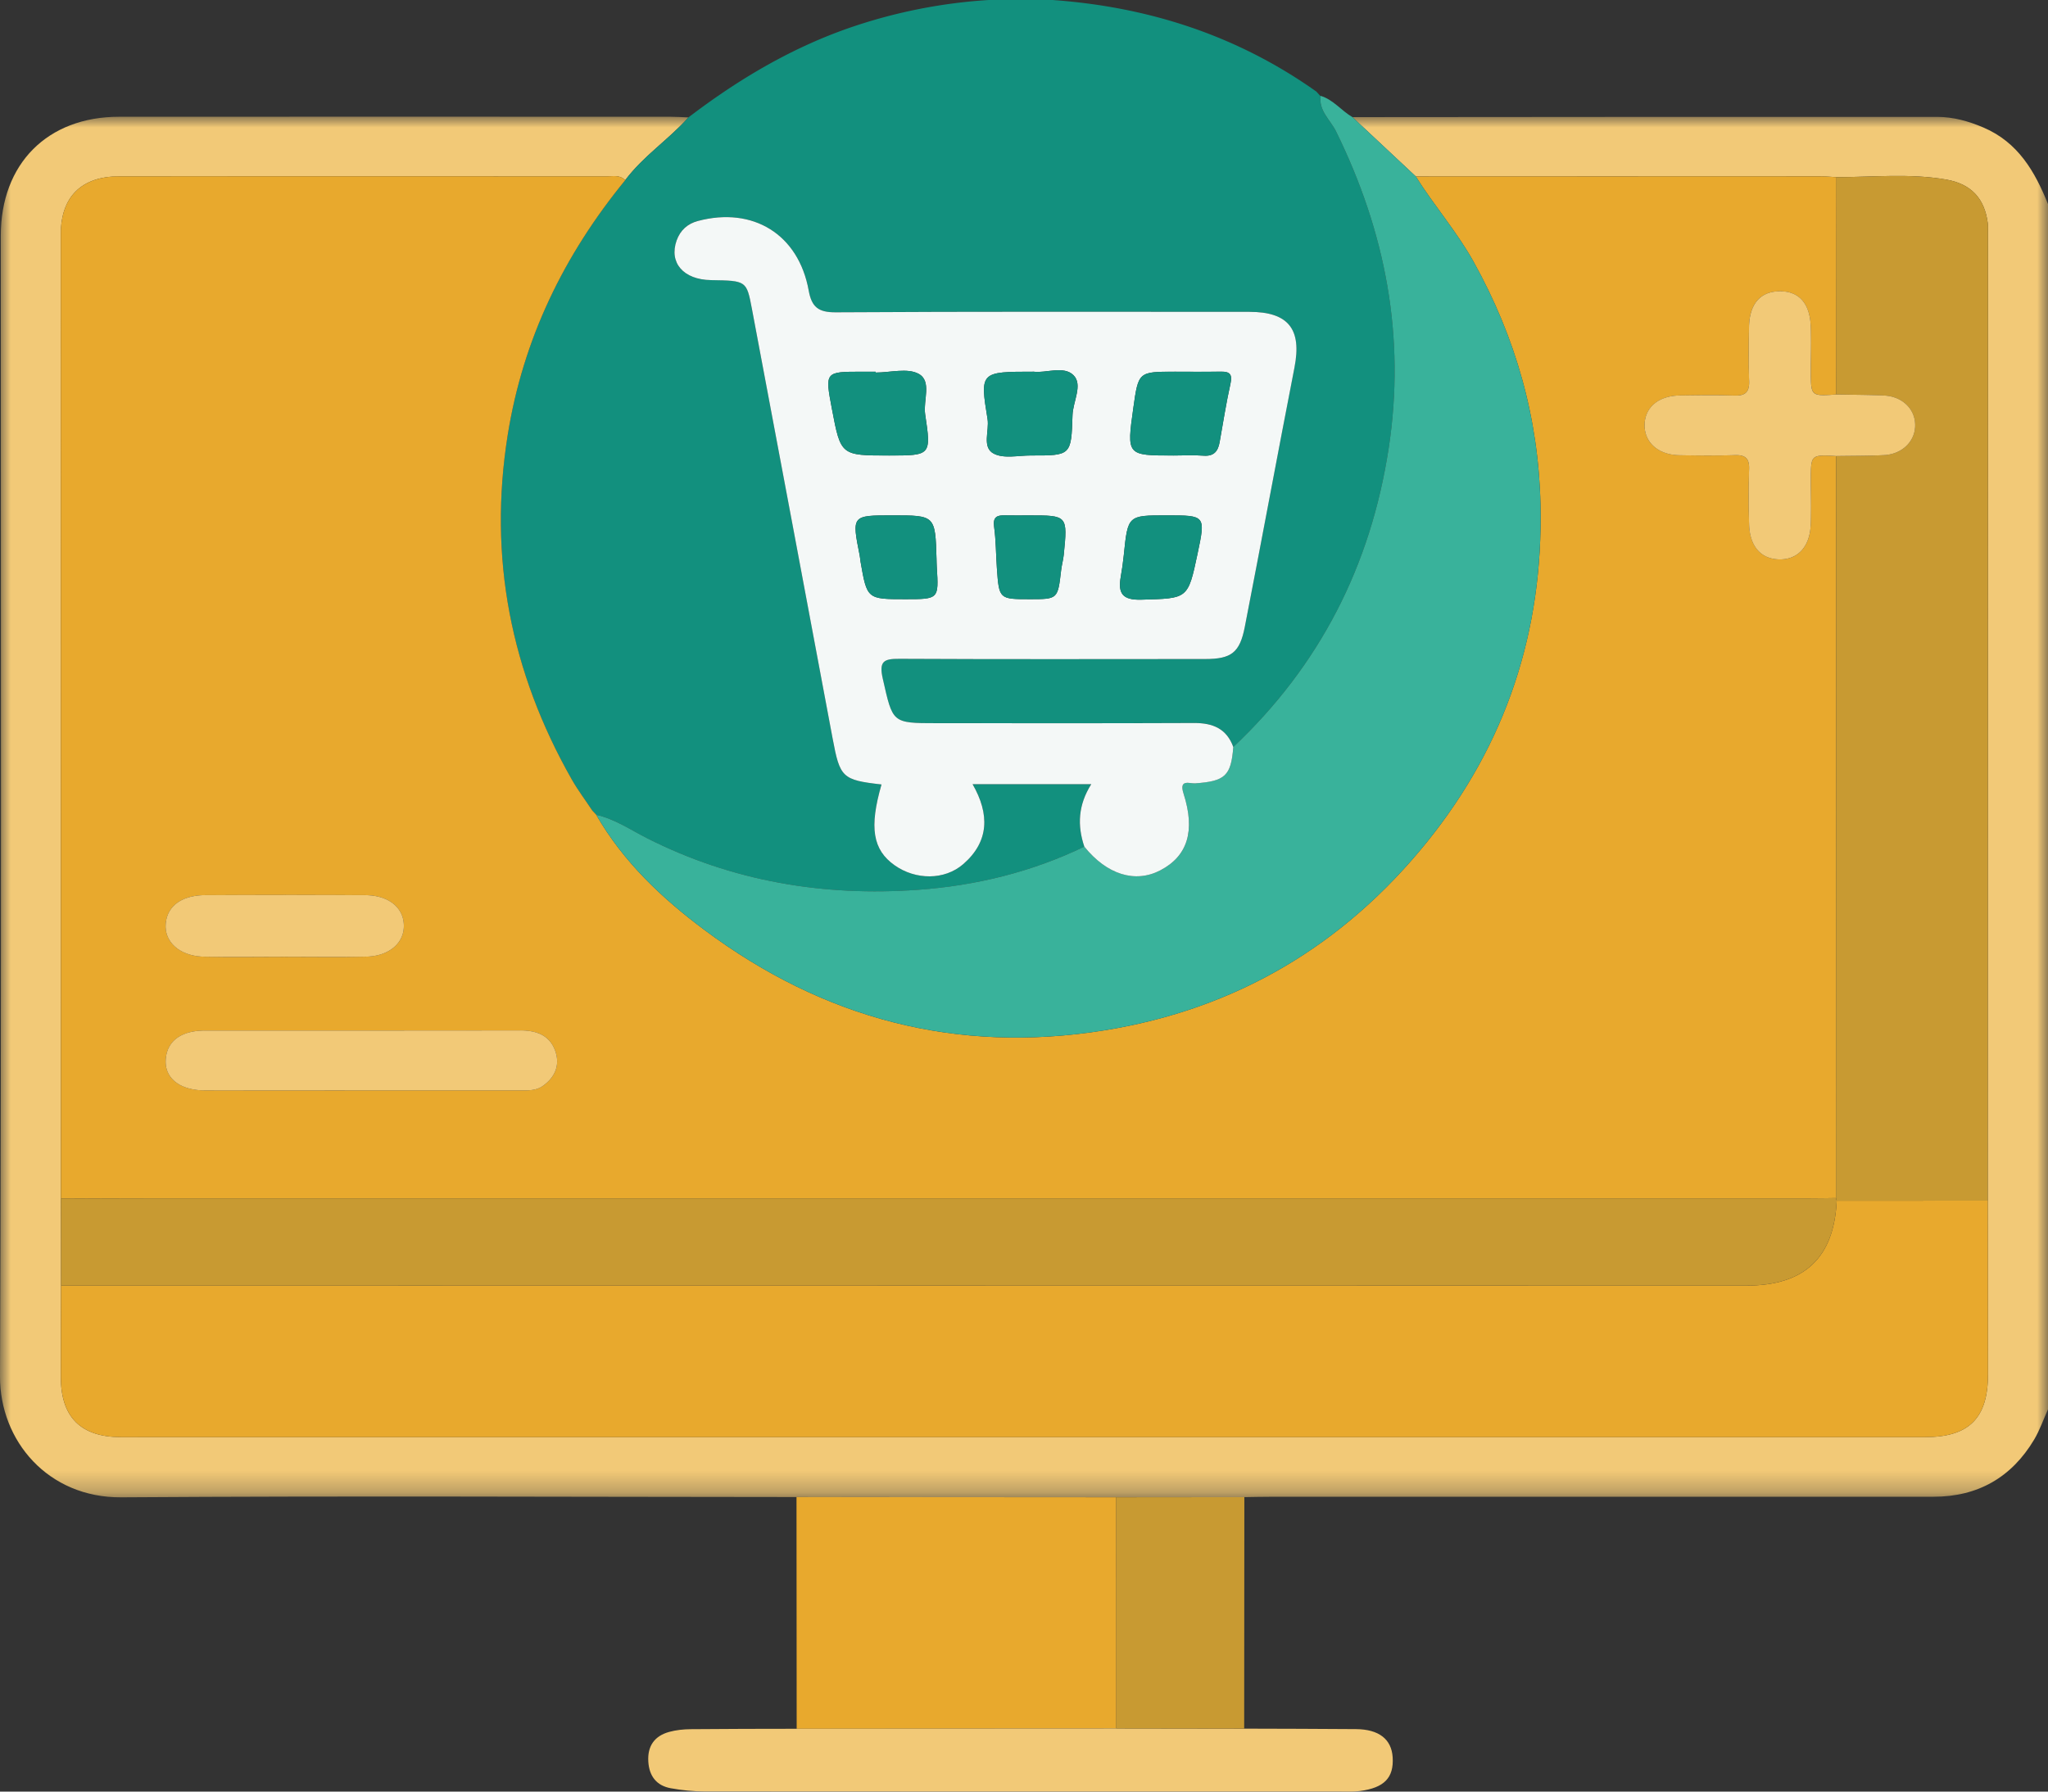 <svg width="96" height="84" viewBox="0 0 96 84" xmlns="http://www.w3.org/2000/svg" xmlns:xlink="http://www.w3.org/1999/xlink">
    <rect x="0" y="0" width="96" height="84" fill="#333333" stroke="none"/>
    <defs>
        <path id="zx4jk7cuia" d="M0 0h96v64.732H0z"/>
    </defs>
    <g fill="none" fill-rule="evenodd">
        <g transform="translate(0 5.471)">
            <mask id="8wfifv6w5b" fill="#fff">
                <use xlink:href="#zx4jk7cuia"/>
            </mask>
            <path d="M37.336 64.719c-10.552-.005-21.104-.057-31.654.013-3.43.023-5.694-2.647-5.682-5.677.074-17.826.036-35.652.037-53.478C.037 2.208 2.222.005 5.58.003c8.616-.006 17.233-.002 25.848 0 .28 0 .561.02.842.031-.93 1.041-2.123 1.818-2.966 2.946-.25-.268-.58-.182-.882-.182-7.613-.004-15.226-.005-22.838 0-1.764 0-2.733.959-2.733 2.707-.002 15.075.002 30.15.005 45.225l.006 4.065c-.005 1.434-.014 2.867-.01 4.301.001 1.876.936 2.81 2.817 2.813 2.403.005 4.807.001 7.21.001h77.348c2.072 0 2.962-.887 2.96-2.954 0-2.71-.006-5.423-.01-8.133l.012-45.454c0-.125.004-.25-.012-.374-.15-1.168-.779-1.844-1.958-2.049-1.704-.295-3.421-.113-5.134-.11-.248-.013-.497-.04-.746-.04-6.324 0-12.648.003-18.973.005L63.395.02C72.533.013 81.672.004 90.811.009c.747.002 1.465.2 2.165.5C94.6 1.204 95.387 2.572 96 4.099v56.506c-.214.475-.386.976-.65 1.421-1.06 1.775-2.639 2.679-4.716 2.679-10.363.002-20.726 0-31.088.002-.406 0-.812.01-1.217.016l-6.005.007-14.988-.01" fill="#F2C977" mask="url(#8wfifv6w5b)"/>
        </g>
        <path d="M46.328 0h3.007c4.51.321 8.664 1.666 12.37 4.294l.198.219.001-.018c-.1.703.46 1.129.726 1.671 2.315 4.71 3.267 9.623 2.463 14.86-.845 5.502-3.229 10.175-7.282 13.999-.311-.865-.963-1.13-1.836-1.127-4.027.017-8.055.007-12.082.007-2.094 0-2.042-.011-2.512-2.078-.187-.825.04-.943.781-.94 4.777.024 9.554.015 14.33.011 1.223 0 1.623-.298 1.856-1.502.79-4.054 1.542-8.115 2.33-12.169.35-1.795-.281-2.606-2.115-2.606-6.462-.001-12.924-.018-19.388.022-.822.004-1.128-.253-1.268-1.026-.475-2.625-2.601-3.946-5.195-3.257a1.383 1.383 0 0 0-.993.91c-.372 1.046.312 1.842 1.612 1.862 1.659.027 1.665.025 1.914 1.347 1.265 6.714 2.529 13.429 3.784 20.144.342 1.832.447 1.948 2.292 2.156-.584 2.02-.414 3.062.617 3.79.975.69 2.333.711 3.218-.058 1.215-1.056 1.24-2.343.434-3.745h5.564c-.619.978-.66 1.94-.325 2.929-2.46 1.188-5.09 1.828-7.784 2.023-4.44.321-8.722-.392-12.734-2.429-.772-.39-1.496-.894-2.36-1.084l.008.004c-.064-.067-.127-.134-.192-.2-.323-.49-.68-.96-.97-1.47-2.855-5.035-3.913-10.396-2.999-16.139.72-4.505 2.637-8.44 5.506-11.948.844-1.129 2.036-1.906 2.966-2.947 2.38-1.815 4.93-3.326 7.786-4.281A24.73 24.73 0 0 1 46.328.001" fill="#12907E"/>
        <path d="m37.336 70.19 14.988.01.003 10.84-14.983.015-.008-10.865" fill="#E8A92D"/>
        <path d="M37.343 81.055c4.995-.004 9.99-.01 14.984-.015l5.994.009c1.748.006 3.497.007 5.245.022 1.07.009 1.66.471 1.715 1.316.061.961-.39 1.437-1.538 1.586-.308.04-.624.024-.936.024-9.93 0-19.86.003-29.79-.006-.527 0-1.06-.054-1.579-.149-.665-.122-1.007-.57-1.048-1.247-.045-.725.284-1.202.977-1.393.325-.09.673-.125 1.012-.128 1.654-.017 3.31-.015 4.964-.019" fill="#F2C977"/>
        <path d="m58.32 81.048-5.993-.008-.003-10.84 6.005-.006-.008 10.854" fill="#C89A32"/>
        <path d="M13.323 44.86c1.279 0 2.56.02 3.838-.007 1.059-.022 1.76-.612 1.77-1.418.012-.869-.7-1.46-1.813-1.466-2.496-.01-4.993-.008-7.49 0-1.143.003-1.835.542-1.864 1.415-.026.831.71 1.452 1.814 1.471 1.248.024 2.497.006 3.745.005m3.655 6.264c2.461 0 4.925.002 7.387-.001.372 0 .745.028 1.08-.209.58-.41.811-.975.587-1.628-.257-.742-.878-.976-1.638-.974-4.925.008-9.85.002-14.776.005-1.151 0-1.814.509-1.852 1.4-.036.846.676 1.403 1.823 1.406 2.463.006 4.926.002 7.389.001M29.304 8.452c-2.869 3.508-4.787 7.443-5.506 11.948-.914 5.743.144 11.104 3 16.139.29.51.646.98.97 1.47l.191.2-.009-.004c1.263 2.2 3.077 3.909 5.075 5.399 5.577 4.162 11.814 5.819 18.735 4.706 6.183-.995 11.215-3.986 15.126-8.828 3.718-4.606 5.458-9.9 5.325-15.83-.093-4.067-1.165-7.83-3.134-11.374-.788-1.42-1.857-2.638-2.711-4.005 6.325-.003 12.65-.005 18.973-.005.249 0 .498.026.745.04l-.007 10.188c-1.19.08-1.19.08-1.193-1.083 0-.718.025-1.436-.008-2.152-.052-1.093-.597-1.643-1.529-1.602-.86.036-1.344.618-1.362 1.673-.015.842-.028 1.684.006 2.524.02.54-.192.709-.71.69-.842-.03-1.686-.015-2.53-.005-1.002.012-1.646.55-1.662 1.374-.015.826.634 1.41 1.623 1.428.874.017 1.75.024 2.622-.002.485-.015.67.158.655.646-.026.872-.03 1.746.001 2.618.036 1.034.57 1.615 1.429 1.623.85.01 1.409-.583 1.457-1.603.033-.715.008-1.433.008-2.15.002-1.158.002-1.158 1.19-1.092l-.014 34.79c-.407.005-.812.014-1.218.014H7.259c-1.467 0-2.935.009-4.403.014-.003-15.075-.006-30.15-.006-45.225 0-1.747.97-2.706 2.734-2.708 7.613-.004 15.225-.002 22.839.001.301 0 .631-.086.881.183M93.177 56.294c.004 2.71.01 5.422.01 8.133.002 2.067-.888 2.954-2.96 2.954H12.88c-2.403 0-4.807.004-7.21 0-1.881-.004-2.816-.937-2.818-2.814-.003-1.433.006-2.867.01-4.3l79.01.009c2.712 0 4.098-1.307 4.224-3.978l7.082-.004" fill="#E8A92D"/>
        <path d="M66.366 8.273c.855 1.367 1.923 2.585 2.712 4.004 1.968 3.545 3.04 7.308 3.132 11.375.135 5.931-1.605 11.224-5.324 15.83-3.91 4.843-8.944 7.834-15.126 8.827-6.921 1.113-13.158-.544-18.736-4.705-1.997-1.49-3.812-3.199-5.074-5.4.865.192 1.59.694 2.36 1.085 4.013 2.037 8.296 2.75 12.734 2.429 2.695-.195 5.325-.834 7.785-2.024 1.057 1.315 2.387 1.727 3.569 1.108 1.267-.664 1.645-1.836 1.081-3.594-.224-.699.288-.463.543-.481 1.407-.1 1.687-.353 1.789-1.703 4.054-3.823 6.437-8.496 7.282-13.998.804-5.237-.148-10.15-2.463-14.86-.267-.543-.826-.968-.726-1.672.599.18.972.697 1.49.996l2.972 2.783" fill="#39B29B"/>
        <path d="M86.096 56.298c-.127 2.671-1.513 3.978-4.226 3.977l-79.008-.008-.006-4.067c1.469-.004 2.935-.013 4.404-.013l77.582-.001c.406 0 .811-.008 1.218-.013.012.042.023.084.036.125" fill="#C89A32"/>
        <path d="M86.096 56.298c-.013-.041-.024-.083-.036-.125l.014-34.79c.747-.013 1.495-.006 2.24-.044.853-.044 1.459-.645 1.46-1.4 0-.76-.602-1.354-1.458-1.395-.746-.035-1.493-.033-2.24-.048l.008-10.189c1.714-.002 3.431-.185 5.136.11 1.179.205 1.808.882 1.958 2.05.015.123.01.248.01.373-.002 15.151-.007 30.303-.01 45.454l-7.082.004" fill="#C89A32"/>
        <path d="m61.903 4.512-.2-.217.2.217z" fill="#78CF90"/>
        <path d="M48.282 28.093c1.303 0 1.301 0 1.458-1.351.028-.247.099-.488.124-.735.184-1.843.182-1.844-1.632-1.843-.374 0-.748.006-1.122-.002-.373-.009-.575.072-.512.534.089.643.085 1.299.131 1.949.103 1.448.106 1.448 1.553 1.448m6.396-3.93c-1.812 0-1.81 0-2 1.864-.034.34-.084.679-.143 1.016-.134.768.067 1.099.961 1.073 2.186-.062 2.187-.012 2.638-2.15.381-1.803.381-1.803-1.456-1.803m-12.845 0c-1.91 0-1.909 0-1.534 1.887.019.09.022.185.037.277.307 1.766.308 1.766 2.1 1.766 1.57 0 1.57 0 1.476-1.506-.008-.123-.008-.248-.012-.373-.059-2.051-.059-2.051-2.067-2.051m6.624-6.736c-2.51 0-2.528.003-2.166 2.218.09.558-.279 1.33.295 1.626.47.243 1.154.082 1.743.084 1.873.005 1.888.002 1.945-1.889.02-.64.496-1.428.045-1.875-.46-.458-1.304-.087-1.862-.164m6.558 3.93c.468 0 .938-.028 1.404.008.484.035.675-.208.75-.63.164-.918.308-1.84.51-2.75.095-.435-.03-.566-.446-.56-.718.012-1.436.002-2.155.002-1.715 0-1.715 0-1.953 1.701-.313 2.229-.313 2.229 1.89 2.228m-13.97-3.888v-.04h-.653c-1.727 0-1.727 0-1.395 1.75.414 2.179.414 2.179 2.687 2.179 1.952 0 1.972-.003 1.682-1.937-.096-.65.326-1.55-.306-1.893-.526-.286-1.332-.06-2.015-.06M57.81 35.025c-.102 1.35-.382 1.604-1.789 1.703-.255.017-.767-.218-.542.48.563 1.758.185 2.93-1.083 3.595-1.182.619-2.51.207-3.568-1.108-.334-.99-.293-1.95.325-2.928H45.59c.805 1.402.78 2.688-.434 3.745-.885.769-2.243.748-3.219.058-1.03-.728-1.2-1.77-.616-3.79-1.844-.208-1.95-.324-2.292-2.156-1.256-6.716-2.519-13.43-3.783-20.144-.25-1.322-.257-1.32-1.916-1.347-1.299-.02-1.982-.816-1.612-1.862.173-.486.527-.787.994-.91 2.594-.688 4.72.632 5.195 3.257.14.774.446 1.03 1.269 1.025 6.462-.04 12.925-.023 19.387-.022 1.834.001 2.466.811 2.116 2.607-.79 4.054-1.54 8.116-2.33 12.169-.234 1.204-.634 1.502-1.856 1.502-4.776.003-9.553.014-14.33-.01-.74-.005-.97.114-.781.94.47 2.066.417 2.078 2.511 2.078 4.027 0 8.056.01 12.082-.008.873-.004 1.524.263 1.836 1.126" fill="#F4F8F7"/>
        <path d="M27.959 38.209" fill="#78CF90"/>
        <path d="M86.076 18.496c.747.015 1.494.013 2.24.048.856.041 1.46.634 1.458 1.394 0 .755-.607 1.357-1.46 1.401-.746.038-1.494.031-2.24.044-1.188-.066-1.188-.066-1.19 1.092 0 .716.026 1.435-.007 2.15-.049 1.02-.609 1.612-1.458 1.603-.86-.009-1.394-.59-1.43-1.623a41.08 41.08 0 0 1 0-2.618c.015-.489-.17-.66-.654-.647-.874.027-1.75.02-2.624.004-.987-.019-1.637-.604-1.621-1.43.014-.823.658-1.362 1.66-1.373.845-.01 1.688-.025 2.53.006.52.018.731-.151.71-.69-.032-.84-.02-1.684-.005-2.525.019-1.054.503-1.636 1.362-1.674.933-.04 1.477.51 1.53 1.604.033.715.006 1.434.007 2.15.002 1.165.002 1.165 1.192 1.084M16.978 51.124c-2.463 0-4.926.004-7.389 0-1.147-.004-1.859-.562-1.823-1.407.038-.891.7-1.4 1.852-1.4 4.926-.002 9.851.003 14.776-.006.76-.001 1.381.233 1.638.974.224.654-.007 1.219-.587 1.63-.335.236-.708.207-1.08.208-2.462.002-4.926.001-7.387.001M13.323 44.86c-1.248 0-2.497.02-3.745-.004-1.105-.021-1.84-.64-1.814-1.473.03-.873.72-1.41 1.865-1.414 2.496-.008 4.993-.01 7.49.001 1.113.005 1.824.596 1.812 1.464-.01.807-.711 1.397-1.77 1.42-1.278.026-2.56.006-3.838.006" fill="#F2C977"/>
        <path d="M41.045 17.468c.683 0 1.49-.228 2.016.058.631.344.208 1.244.305 1.894.29 1.934.27 1.936-1.682 1.936-2.272 0-2.272 0-2.687-2.178-.331-1.75-.331-1.75 1.395-1.75h.653v.04zM55.014 21.357c-2.203 0-2.203 0-1.89-2.229.239-1.7.239-1.701 1.954-1.7.718 0 1.438.008 2.156-.003.415-.007.54.126.445.56-.202.91-.346 1.832-.51 2.75-.075.422-.267.665-.75.63-.466-.037-.937-.008-1.405-.008M48.457 17.427c.559.078 1.402-.293 1.862.164.45.448-.026 1.235-.045 1.876-.058 1.89-.072 1.893-1.946 1.888-.588-.001-1.272.159-1.742-.083-.574-.297-.204-1.07-.296-1.627-.361-2.215-.342-2.218 2.167-2.218M41.834 24.163c2.007 0 2.007 0 2.066 2.052.004.124.004.248.012.372.094 1.506.094 1.506-1.476 1.506-1.792 0-1.793 0-2.1-1.766-.015-.092-.018-.186-.037-.278-.374-1.886-.375-1.886 1.535-1.886M54.678 24.163c1.837 0 1.837 0 1.456 1.804-.451 2.137-.453 2.087-2.638 2.15-.894.025-1.095-.306-.96-1.074.058-.337.108-.676.142-1.016.19-1.864.188-1.864 2-1.864M48.282 28.093c-1.447 0-1.45 0-1.553-1.448-.046-.65-.042-1.306-.13-1.95-.064-.46.138-.542.511-.533.374.008.748.002 1.122.002 1.814-.001 1.816 0 1.632 1.843-.025.247-.096.488-.124.735-.157 1.35-.155 1.35-1.458 1.35" fill="#12907E"/>
    </g>
</svg>
